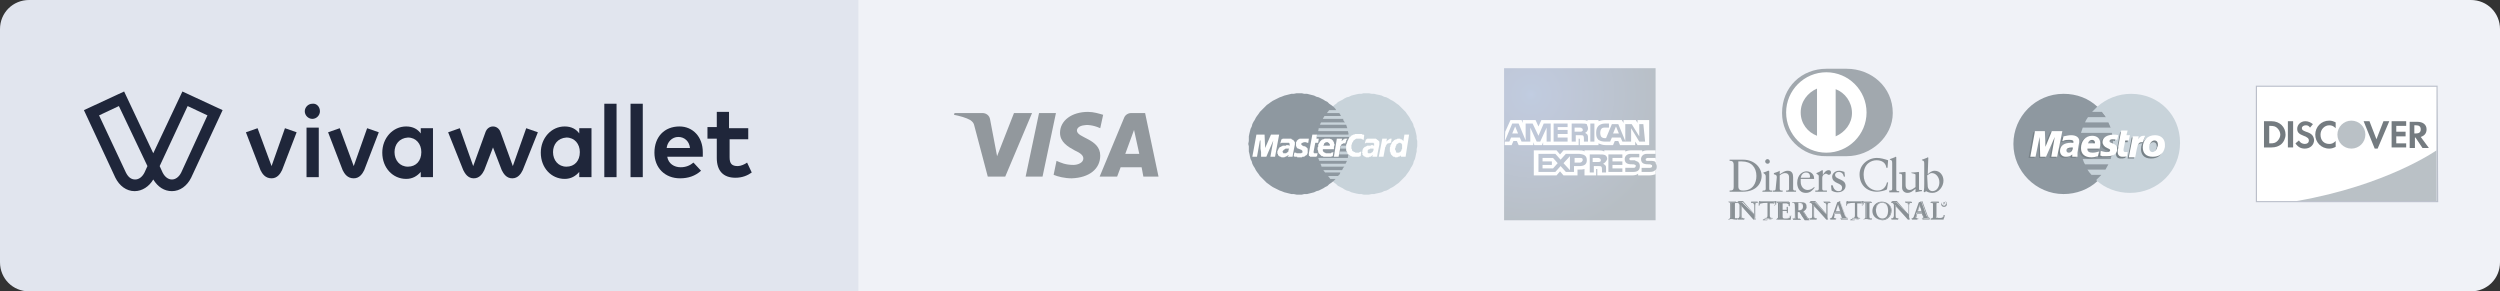 <svg xmlns="http://www.w3.org/2000/svg" xmlns:xlink="http://www.w3.org/1999/xlink" id="Layer_1" x="0px" y="0px" viewBox="0 0 429 50" style="enable-background:new 0 0 429 50;" xml:space="preserve">
<rect x="0" y="0" width="429" height="50" fill="#333333" stroke="none"/>
<style type="text/css">
	.st0{fill:#E1E5EE;}
	.st1{fill:#F0F2F7;}
	.st2{fill:#FFFFFF;}
	.st3{fill:#BAC1C6;}
	.st4{fill:#BABFCA;}
	.st5{fill:#747B80;}
	.st6{fill:#A1A8AE;}
	.st7{fill:#899095;}
	.st8{fill:url(#SVGID_1_);}
	.st9{fill:#C8D3DA;}
	.st10{fill:#8E98A0;}
	.st11{fill:#788288;}
	.st12{fill:#92989D;}
	.st13{fill:#1F263A;}
</style>
<path class="st0" d="M172,45c0,2.8-2.2,5-5,5H5c-2.8,0-5-2.2-5-5V5c0-2.8,2.2-5,5-5h162c2.8,0,5,2.2,5,5V45z"></path>
<path class="st1" d="M429,45c0,2.8-2.2,5-5,5H147.3V0H424c2.8,0,5,2.2,5,5V45z"></path>
<g>
	<rect x="387.2" y="14.8" class="st2" width="31.1" height="19.8"></rect>
	<path class="st3" d="M418.1,25.8c0,0-8.5,6-24,8.7h24V25.8L418.1,25.8z"></path>
	<path class="st4" d="M418.3,14.7h-31.2v20h31.3L418.3,14.7C418.4,14.7,418.3,14.7,418.3,14.7z M418.1,14.9c0,0.2,0,19.3,0,19.6   c-0.2,0-30.6,0-30.8,0c0-0.2,0-19.3,0-19.6C387.5,14.9,417.9,14.9,418.1,14.9z"></path>
	<path class="st5" d="M389.8,20.8h-1.3v4.5h1.3c0.7,0,1.2-0.2,1.6-0.5c0.5-0.4,0.8-1.1,0.8-1.7C392.2,21.8,391.2,20.8,389.8,20.8z    M390.8,24.2c-0.3,0.3-0.6,0.4-1.2,0.4h-0.2v-3h0.2c0.6,0,0.9,0.1,1.2,0.4c0.3,0.3,0.5,0.7,0.5,1.1S391.1,23.9,390.8,24.2z"></path>
	<rect x="392.6" y="20.8" class="st5" width="0.9" height="4.5"></rect>
	<path class="st5" d="M395.7,22.6c-0.5-0.2-0.7-0.3-0.7-0.6c0-0.3,0.3-0.5,0.7-0.5c0.3,0,0.5,0.1,0.7,0.4l0.5-0.6   c-0.4-0.3-0.8-0.5-1.3-0.5c-0.8,0-1.4,0.6-1.4,1.3c0,0.6,0.3,0.9,1.1,1.2c0.3,0.1,0.5,0.2,0.6,0.3c0.2,0.1,0.3,0.3,0.3,0.5   c0,0.4-0.3,0.6-0.7,0.6c-0.4,0-0.8-0.2-1-0.6l-0.6,0.5c0.4,0.6,0.9,0.9,1.6,0.9c0.9,0,1.6-0.6,1.6-1.5   C397,23.3,396.7,22.9,395.7,22.6z"></path>
	<path class="st5" d="M397.3,23.1c0,1.3,1,2.4,2.4,2.4c0.4,0,0.7-0.1,1.1-0.3v-1c-0.4,0.4-0.7,0.5-1.1,0.5c-0.9,0-1.5-0.6-1.5-1.6   c0-0.9,0.7-1.6,1.5-1.6c0.4,0,0.7,0.1,1.1,0.5v-1c-0.4-0.2-0.7-0.3-1.1-0.3C398.3,20.7,397.3,21.8,397.3,23.1z"></path>
	<polygon class="st5" points="407.8,23.9 406.6,20.8 405.6,20.8 407.5,25.5 408,25.5 410,20.8 409,20.8  "></polygon>
	<polygon class="st5" points="410.4,25.3 412.9,25.3 412.9,24.6 411.2,24.6 411.2,23.4 412.8,23.4 412.8,22.6 411.2,22.6    411.2,21.6 412.9,21.6 412.9,20.8 410.4,20.8  "></polygon>
	<path class="st5" d="M416.4,22.2c0-0.8-0.6-1.3-1.6-1.3h-1.3v4.5h0.9v-1.8h0.1l1.2,1.8h1.1l-1.4-1.9   C416,23.3,416.4,22.9,416.4,22.2z M414.6,22.9h-0.3v-1.4h0.3c0.5,0,0.8,0.2,0.8,0.7S415.1,22.9,414.6,22.9z"></path>
	<g>
		<circle class="st3" cx="403.5" cy="23.1" r="2.4"></circle>
	</g>
</g>
<g>
	<path class="st6" d="M316.9,26.8c4.1,0,7.9-3.3,7.9-7.4c0-4.5-3.7-7.6-7.9-7.6h-3.5c-4.2,0-7.6,3.1-7.6,7.6c0,4.1,3.4,7.5,7.6,7.4   H316.9z"></path>
	<path class="st2" d="M315,23.4v-8.1c1.6,0.6,2.8,2.2,2.8,4.1C317.8,21.2,316.6,22.7,315,23.4 M309,19.3c0-1.9,1.2-3.4,2.8-4.1v8.1   C310.2,22.7,309,21.2,309,19.3 M313.4,12.4c-3.8,0-6.9,3.1-6.9,6.9s3.1,6.9,6.9,6.9s6.9-3.1,6.9-6.9S317.2,12.4,313.4,12.4"></path>
	<path class="st7" d="M298.3,32c0,0.6,0.4,0.7,0.8,0.7c1.7,0,2.3-1.3,2.3-2.5c0-1.5-0.9-2.5-2.5-2.5c-0.3,0-0.5,0-0.6,0L298.3,32   L298.3,32z M297.5,28.3c0-0.7-0.4-0.7-0.7-0.7v-0.2c0.3,0,0.6,0,0.9,0s0.8,0,1.4,0c2,0,3.2,1.4,3.2,2.8c0,0.8-0.5,2.7-3.3,2.7   c-0.4,0-0.8,0-1.1,0c-0.4,0-0.7,0-1.1,0v-0.2c0.5,0,0.7-0.1,0.7-0.6V28.3L297.5,28.3z"></path>
	<path class="st7" d="M303.3,28.1c-0.2,0-0.4-0.2-0.4-0.4c0-0.2,0.2-0.4,0.4-0.4c0.2,0,0.4,0.2,0.4,0.4   C303.7,27.9,303.6,28.1,303.3,28.1 M302.5,32.7h0.1c0.2,0,0.4,0,0.4-0.3v-2.1c0-0.3-0.1-0.4-0.4-0.6v-0.1c0.4-0.1,0.8-0.3,0.8-0.3   c0.1,0,0.1,0,0.1,0s0.1,0,0.1,0.1v3c0,0.3,0.2,0.3,0.4,0.3h0.1v0.2c-0.3,0-0.5,0-0.8,0s-0.6,0-0.9,0L302.5,32.7L302.5,32.7z"></path>
	<path class="st7" d="M304.9,30.4c0-0.3-0.1-0.4-0.5-0.5v-0.2c0.3-0.1,0.7-0.2,1-0.4c0,0,0,0,0,0.1v0.5c0.5-0.3,0.8-0.6,1.4-0.6   c0.7,0,0.9,0.5,0.9,1.1v2c0,0.3,0.2,0.3,0.4,0.3h0.1v0.2c-0.3,0-0.6,0-0.8,0c-0.3,0-0.6,0-0.9,0v-0.2h0.1c0.2,0,0.4,0,0.4-0.3v-2   c0-0.5-0.3-0.7-0.7-0.7c-0.3,0-0.7,0.2-0.9,0.4v2.3c0,0.3,0.2,0.3,0.4,0.3h0.1v0.2c-0.3,0-0.6,0-0.8,0c-0.3,0-0.6,0-0.9,0v-0.2h0.1   c0.2,0,0.4,0,0.4-0.3L304.9,30.4L304.9,30.4z"></path>
	<path class="st7" d="M310.4,30.5c0.2,0,0.2-0.1,0.2-0.2c0-0.4-0.2-0.7-0.7-0.7s-0.8,0.4-0.9,0.9C309,30.5,310.4,30.5,310.4,30.5z    M309,30.7c0,0.1,0,0.2,0,0.5c0,0.8,0.5,1.4,1.2,1.4c0.4,0,0.8-0.2,1.1-0.5l0.1,0.1c-0.4,0.5-0.8,0.9-1.5,0.9   c-1.3,0-1.5-1.2-1.5-1.7c0-1.5,1-2,1.6-2s1.3,0.4,1.3,1.2v0.1h-0.1C311.2,30.7,309,30.7,309,30.7z"></path>
	<path class="st7" d="M311.5,32.7h0.2c0.2,0,0.4,0,0.4-0.3v-2.2c0-0.2-0.3-0.3-0.4-0.4v-0.1c0.6-0.2,0.9-0.5,1-0.5   c0,0,0.1,0,0.1,0.1V30l0,0c0.2-0.3,0.5-0.8,1-0.8c0.2,0,0.4,0.1,0.4,0.4c0,0.2-0.1,0.4-0.4,0.4c-0.2,0-0.2-0.2-0.5-0.2   c-0.1,0-0.6,0.2-0.6,0.7v1.9c0,0.3,0.2,0.3,0.4,0.3h0.4v0.2c-0.4,0-0.8,0-1.1,0c-0.3,0-0.7,0-0.9,0V32.7L311.5,32.7z"></path>
	<path class="st7" d="M314.5,31.8c0.1,0.5,0.4,1,1,1c0.5,0,0.6-0.3,0.6-0.6c0-0.9-1.7-0.6-1.7-1.9c0-0.4,0.4-1,1.2-1   c0.3,0,0.6,0.1,0.9,0.2l0.1,0.8h-0.2c-0.1-0.5-0.4-0.8-0.9-0.8c-0.3,0-0.6,0.2-0.6,0.5c0,0.9,1.8,0.6,1.8,1.9   c0,0.5-0.4,1.1-1.4,1.1c-0.3,0-0.7-0.1-1-0.3l-0.1-0.9L314.5,31.8z"></path>
	<path class="st7" d="M323.9,28.8h-0.2c-0.1-0.9-0.8-1.3-1.7-1.3c-0.9,0-2.2,0.6-2.2,2.5c0,1.6,1.1,2.7,2.4,2.7   c0.8,0,1.4-0.5,1.6-1.4h0.2l-0.2,1.2c-0.3,0.2-1.2,0.4-1.7,0.4c-1.8,0-3-1.2-3-3c0-1.6,1.4-2.8,3-2.8c0.6,0,1.3,0.2,1.9,0.4   L323.9,28.8z"></path>
	<path class="st7" d="M324.2,32.7h0.1c0.2,0,0.4,0,0.4-0.3V28c0-0.5-0.1-0.5-0.4-0.6v-0.1c0.3-0.1,0.6-0.2,0.8-0.3   c0.1,0,0.1-0.1,0.2-0.1c0,0,0.1,0,0.1,0.1v5.5c0,0.3,0.2,0.3,0.4,0.3h0.1V33c-0.3,0-0.5,0-0.8,0s-0.6,0-0.9,0L324.2,32.7   L324.2,32.7z"></path>
	<path class="st7" d="M329.3,32.5c0,0.1,0.1,0.1,0.2,0.1s0.2,0,0.3,0v0.2c-0.3,0-1,0.2-1.1,0.2l0,0v-0.6c-0.5,0.4-0.8,0.7-1.4,0.7   c-0.4,0-0.9-0.3-0.9-0.9v-2c0-0.2,0-0.4-0.5-0.4v-0.2c0.3,0,0.9-0.1,1-0.1s0.1,0.1,0.1,0.2v2c0,0.2,0,0.9,0.7,0.9   c0.3,0,0.6-0.2,1-0.5V30c0-0.2-0.4-0.2-0.7-0.3v-0.1c0.7,0,1.2-0.1,1.2-0.1c0.1,0,0.1,0.1,0.1,0.1L329.3,32.5L329.3,32.5z"></path>
	<path class="st7" d="M330.8,32c0,0.3,0.3,0.8,0.8,0.8c0.8,0,1.2-0.8,1.2-1.5c0-0.9-0.6-1.6-1.3-1.6c-0.3,0-0.5,0.2-0.8,0.4   L330.8,32L330.8,32z M330.8,29.9c0.3-0.3,0.7-0.6,1.2-0.6c0.9,0,1.5,0.8,1.5,1.7c0,1-0.8,2.1-1.9,2.1c-0.6,0-0.9-0.2-1.1-0.3   l-0.2,0.2l-0.2-0.1c0.1-0.5,0.1-0.9,0.1-1.4v-3.4c0-0.5-0.1-0.5-0.4-0.6v-0.1c0.3-0.1,0.6-0.2,0.8-0.3c0.1,0,0.1-0.1,0.2-0.1   c0,0,0.1,0,0.1,0.1L330.8,29.9L330.8,29.9z"></path>
	<path class="st7" d="M296.8,37.5L296.8,37.5c0.2,0,0.4,0,0.4-0.2V35c0-0.2-0.2-0.2-0.3-0.2h-0.1v-0.1c0.2,0,0.4,0,0.6,0   s0.5,0,0.7,0v0.1H298c-0.2,0-0.3,0-0.3,0.2v2.3c0,0.2,0.2,0.2,0.3,0.2h0.1v0.1c-0.2,0-0.5,0-0.7,0S296.9,37.6,296.8,37.5   L296.8,37.5z"></path>
	<path class="st7" d="M298,37.6L298,37.6L298,37.6c-0.2-0.1-0.4-0.1-0.4-0.4V35c0-0.2,0.2-0.3,0.3-0.3l0,0v-0.1c-0.2,0-0.4,0-0.7,0   c-0.2,0-0.5,0-0.6,0v0.1l0,0c0.2,0,0.3,0,0.3,0.3v2.3c0,0.2-0.2,0.3-0.3,0.3l0,0v0.1c0.2,0,0.4,0,0.6,0   C297.6,37.6,297.8,37.6,298,37.6 M298.1,37.7c-0.2,0-0.5,0-0.7,0s-0.5,0-0.6,0l0,0l0,0v-0.1l0,0l0,0h0.1c0.2,0,0.3,0,0.3-0.2V35   c0-0.2-0.1-0.2-0.3-0.2h-0.1l0,0v-0.1l0,0c0.2,0,0.4,0,0.6,0s0.5,0,0.7,0l0,0l0,0v0.1l0,0H298c-0.2,0-0.3,0-0.3,0.2v2.3   c0,0.2,0.1,0.2,0.3,0.2h0.1l0,0V37.7L298.1,37.7L298.1,37.7z"></path>
	<path class="st7" d="M301,36.8L301,36.8v-1.6c0-0.4-0.2-0.4-0.4-0.4h-0.1v-0.1c0.2,0,0.4,0,0.6,0s0.4,0,0.5,0v0.1h-0.1   c-0.2,0-0.4,0-0.4,0.5v2c0,0.2,0,0.3,0,0.4h-0.2l-2.2-2.5V37c0,0.4,0.1,0.5,0.4,0.5h0.1v0.1c-0.2,0-0.4,0-0.6,0s-0.4,0-0.6,0v-0.1   h0.1c0.3,0,0.4-0.2,0.4-0.5v-1.8c0-0.2-0.2-0.4-0.4-0.4H298v-0.1c0.2,0,0.3,0,0.5,0c0.1,0,0.3,0,0.4,0L301,36.8z"></path>
	<path class="st7" d="M301,36.8L301,36.8L301,36.8L301,36.8z M301,36.8L301,36.8L301,36.8z M301.1,37.7h0.1c0-0.1,0-0.3,0-0.4v-2   c0-0.5,0.2-0.6,0.4-0.6l0,0v-0.1c-0.2,0-0.3,0-0.5,0s-0.4,0-0.6,0v0.1h0.1c0.1,0,0.4,0.1,0.4,0.4v1.6l0,0l0,0l-1.9-2.2   c-0.1,0-0.3,0-0.4,0c-0.2,0-0.3,0-0.5,0v0.1l0,0c0.2,0,0.4,0.2,0.4,0.4v2c0,0.3-0.1,0.6-0.4,0.6l0,0v0.1c0.2,0,0.4,0,0.6,0   s0.4,0,0.5,0v-0.1h-0.1c-0.3,0-0.4-0.1-0.4-0.5v-1.8L301.1,37.7z M301.3,37.7h-0.2l-2.2-2.4V37c0,0.4,0.1,0.5,0.4,0.5h0.1l0,0v0.1   l0,0c-0.2,0-0.4,0-0.6,0s-0.4,0-0.6,0l0,0l0,0v-0.1l0,0h0.1c0.3,0,0.4-0.2,0.4-0.5v-1.8c0-0.2-0.2-0.4-0.4-0.4h-0.1l0,0v-0.1l0,0   c0.2,0,0.3,0,0.5,0c0.1,0,0.3,0,0.4,0l1.9,2.1v-1.6c0-0.3-0.2-0.4-0.4-0.4h-0.1l0,0v-0.1l0,0c0.2,0,0.4,0,0.6,0s0.4,0,0.5,0l0,0   l0,0v0.1l0,0h-0.1c-0.2,0-0.4,0-0.4,0.5v2C301.3,37.4,301.3,37.6,301.3,37.7L301.3,37.7L301.3,37.7z"></path>
	<path class="st7" d="M302.3,34.9c-0.3,0-0.3,0.1-0.4,0.4h-0.1c0-0.1,0-0.2,0.1-0.4c0-0.1,0-0.2,0-0.4h0.1c0,0.1,0.1,0.1,0.3,0.1   h2.2c0.1,0,0.2,0,0.2-0.1h0.1c0,0.1,0,0.2,0,0.3s0,0.2,0,0.3h-0.1c0-0.2,0-0.4-0.3-0.4h-0.7V37c0,0.3,0.1,0.4,0.4,0.4h0.1v0.1   c-0.2,0-0.5,0-0.7,0c-0.3,0-0.6,0-0.7,0v-0.1h0.1c0.2,0,0.4,0,0.4-0.4v-2.3L302.3,34.9L302.3,34.9z"></path>
	<path class="st7" d="M304,37.7c-0.2,0-0.5,0-0.7,0c-0.3,0-0.6,0-0.7,0l0,0l0,0v-0.1l0,0h0.1c0.2,0,0.3,0,0.3-0.3V35h-0.7l0,0l0,0   h0.7v2.3c0,0.3-0.1,0.4-0.4,0.4h-0.1v0.1c0.2,0,0.5,0,0.7,0C303.6,37.6,303.8,37.6,304,37.7L304,37.7l-0.1-0.1   c-0.2,0-0.4-0.1-0.4-0.4v-2.3h0.7c0.3,0,0.3,0.2,0.3,0.4h0.1c0-0.1,0-0.2,0-0.3s0-0.2,0-0.3h-0.1c0,0.1-0.1,0.1-0.2,0.1h-2.2l0,0   c-0.1,0-0.2,0-0.2-0.1h-0.1c0,0.1,0,0.2,0,0.3s0,0.2,0,0.3h0.1c0.1-0.3,0.1-0.4,0.4-0.4l0,0l0,0c-0.3,0-0.3,0.1-0.4,0.4l0,0l0,0   h-0.1l0,0c0-0.1,0-0.2,0.1-0.4c0-0.1,0-0.2,0-0.4l0,0l0,0h0.1l0,0c0,0.1,0.1,0.1,0.2,0.1l0,0h2.2c0.1,0,0.2,0,0.2-0.1l0,0l0,0h0.1   l0,0c0,0.1,0,0.2,0,0.3s0,0.2,0,0.3l0,0l0,0l-0.2,0.1l0,0c0-0.2,0-0.4-0.3-0.4h-0.7v2.3c0,0.3,0.1,0.3,0.3,0.4h0.1l0,0L304,37.7   L304,37.7L304,37.7z"></path>
	<path class="st7" d="M304.9,37.5L304.9,37.5c0.2,0,0.4,0,0.4-0.2V35c0-0.2-0.2-0.2-0.3-0.2h-0.1v-0.1c0.3,0,0.7,0,1.1,0   s0.8,0,1.1,0c0,0.2,0,0.5,0,0.7H307c0-0.3-0.1-0.5-0.5-0.5h-0.6V36h0.5c0.3,0,0.3-0.1,0.3-0.4h0.1c0,0.2,0,0.3,0,0.5s0,0.3,0,0.5   h-0.1c0-0.3,0-0.4-0.3-0.4h-0.5v1c0,0.3,0.2,0.3,0.5,0.3c0.5,0,0.7,0,0.9-0.5h0.1c-0.1,0.2-0.1,0.5-0.1,0.7c-0.3,0-0.8,0-1.2,0   c-0.4,0-0.9,0-1.1,0L304.9,37.5L304.9,37.5z"></path>
	<path class="st7" d="M307.2,37.6c0-0.2,0.1-0.4,0.1-0.7h-0.1c-0.1,0.5-0.4,0.5-0.9,0.5c-0.3,0-0.5,0-0.5-0.3v-1h0.5   c0.3,0,0.3,0.2,0.4,0.4h0.1c0-0.2,0-0.3,0-0.5s0-0.3,0-0.5h-0.1c0,0.2-0.1,0.4-0.4,0.4h-0.5v-1.2h0.6c0.4,0,0.5,0.2,0.5,0.5h0.1   c0-0.1,0-0.3,0-0.4c0-0.1,0-0.1,0-0.2c-0.3,0-0.7,0-1.1,0s-0.8,0-1.1,0v0.1l0,0c0.2,0,0.3,0,0.3,0.3v2.3c0,0.2-0.2,0.3-0.3,0.3l0,0   v0.1c0.2,0,0.7,0,1.1,0C306.5,37.6,306.9,37.6,307.2,37.6 M307.2,37.7c-0.3,0-0.8,0-1.2,0c-0.4,0-0.9,0-1.1,0l0,0l0,0v-0.1l0,0l0,0   h0.1c0.2,0,0.3,0,0.3-0.2V35c0-0.2-0.1-0.2-0.3-0.2h-0.1l0,0v-0.1l0,0c0.3,0,0.7,0,1.1,0s0.8,0,1.1,0l0,0l0,0c0,0.1,0,0.1,0,0.2   c0,0.1,0,0.3,0,0.4l0,0l0,0h-0.2l0,0c0-0.3-0.1-0.5-0.5-0.5h-0.6v1.1h0.5c0.2,0,0.3-0.1,0.3-0.4l0,0l0,0h0.1l0,0c0,0.2,0,0.3,0,0.5   s0,0.3,0,0.5l0,0l0,0h-0.1l0,0c0-0.3,0-0.4-0.3-0.4h-0.5v1c0,0.3,0.2,0.3,0.5,0.3c0.5,0,0.7,0,0.9-0.5l0,0l0,0h0.1l0,0   C307.3,37.2,307.3,37.4,307.2,37.7L307.2,37.7L307.2,37.7L307.2,37.7z"></path>
	<path class="st7" d="M308.5,36.1h0.2c0.4,0,0.7-0.2,0.7-0.7c0-0.4-0.2-0.6-0.6-0.6c-0.1,0-0.2,0-0.2,0v1.3H308.5z M308,35.1   c0-0.3-0.2-0.3-0.3-0.3h-0.1v-0.1c0.1,0,0.4,0,0.7,0c0.3,0,0.5,0,0.7,0c0.5,0,1,0.1,1,0.8c0,0.4-0.3,0.6-0.6,0.8l0.7,1.1   c0.1,0.2,0.2,0.2,0.4,0.3v0.1c-0.1,0-0.3,0-0.4,0s-0.3,0-0.4,0c-0.3-0.4-0.6-0.9-0.9-1.4h-0.3v0.9c0,0.3,0.2,0.3,0.4,0.3h0.1v0.1   c-0.2,0-0.5,0-0.7,0s-0.4,0-0.6,0v-0.1h0.1c0.2,0,0.3-0.1,0.3-0.2L308,35.1L308,35.1z"></path>
	<path class="st7" d="M308.7,36.1c0.4,0,0.6-0.2,0.6-0.7c0-0.4-0.2-0.6-0.6-0.6c-0.1,0-0.2,0-0.2,0V36L308.7,36.1L308.7,36.1z    M308.5,36.1L308.5,36.1v-1.3l0,0c0.1,0,0.1,0,0.2,0c0.4,0,0.6,0.3,0.6,0.6c0,0.5-0.2,0.7-0.7,0.7H308.5L308.5,36.1z M308.5,36.2   h0.3l0,0c0.3,0.5,0.6,1,0.9,1.4c0.1,0,0.3,0,0.4,0s0.3,0,0.4,0v-0.1c-0.2,0-0.3-0.1-0.4-0.3l-0.7-1.1l0,0c0.3-0.1,0.6-0.4,0.6-0.7   c0-0.6-0.5-0.7-1-0.7c-0.2,0-0.4,0-0.7,0c-0.3,0-0.5,0-0.6,0v0.1h0.1c0.1,0,0.3,0,0.3,0.3v2.2c0,0.2-0.2,0.3-0.3,0.3h-0.1v0.1   c0.2,0,0.4,0,0.6,0s0.5,0,0.7,0v-0.1h-0.1c-0.2,0-0.4,0-0.4-0.4L308.5,36.2L308.5,36.2z M310.5,37.7c-0.1,0-0.3,0-0.4,0   s-0.3,0-0.4,0c-0.3-0.4-0.6-0.9-0.9-1.4h-0.3v0.9c0,0.3,0.1,0.3,0.3,0.3h0.1l0,0v0.1l0,0c-0.2,0-0.5,0-0.7,0s-0.4,0-0.6,0l0,0l0,0   v-0.1l0,0h0.1c0.2,0,0.3-0.1,0.3-0.2v-2.2c0-0.3-0.2-0.3-0.3-0.3h-0.1l0,0v-0.1l0,0c0.1,0,0.4,0,0.7,0c0.3,0,0.5,0,0.7,0   c0.5,0,1,0.2,1,0.8c0,0.4-0.3,0.6-0.6,0.8l0.7,1.1C310.2,37.6,310.3,37.6,310.5,37.7L310.5,37.7L310.5,37.7L310.5,37.7L310.5,37.7   L310.5,37.7z"></path>
	<path class="st7" d="M313.4,36.8L313.4,36.8v-1.6c0-0.4-0.2-0.4-0.4-0.4l0,0v-0.1c0.2,0,0.4,0,0.6,0s0.4,0,0.5,0v0.1H314   c-0.2,0-0.4,0-0.4,0.5v2c0,0.2,0,0.3,0,0.4h-0.2l-2.2-2.5V37c0,0.4,0.1,0.5,0.4,0.5h0.1v0.1c-0.2,0-0.4,0-0.6,0s-0.4,0-0.6,0v-0.1   h0.1c0.3,0,0.4-0.2,0.4-0.5v-1.8c0-0.2-0.2-0.4-0.4-0.4h-0.1v-0.1c0.2,0,0.3,0,0.5,0c0.1,0,0.3,0,0.4,0L313.4,36.8z"></path>
	<path class="st7" d="M313.4,36.8L313.4,36.8L313.4,36.8L313.4,36.8z M313.4,36.8L313.4,36.8L313.4,36.8z M313.5,37.7h0.1   c0-0.1,0-0.3,0-0.4v-2c0-0.5,0.2-0.6,0.4-0.6l0,0v-0.1c-0.2,0-0.3,0-0.5,0s-0.4,0-0.6,0v0.1h0.1c0.1,0,0.4,0.1,0.4,0.4v1.6l0,0l0,0   l-1.9-2.2c-0.1,0-0.3,0-0.4,0c-0.2,0-0.3,0-0.5,0v0.1l0,0c0.2,0,0.4,0.2,0.4,0.4v2c0,0.3-0.1,0.6-0.4,0.6l0,0v0.1   c0.2,0,0.4,0,0.6,0s0.4,0,0.5,0v-0.1h-0.1c-0.3,0-0.4-0.1-0.4-0.5v-1.8L313.5,37.7z M313.7,37.7h-0.2l-2.2-2.4V37   c0,0.4,0.1,0.5,0.4,0.5h0.1l0,0v0.1l0,0c-0.2,0-0.4,0-0.6,0s-0.4,0-0.6,0l0,0l0,0v-0.1l0,0h0.1c0.3,0,0.4-0.2,0.4-0.5v-1.8   c0-0.2-0.2-0.4-0.4-0.4h-0.1l0,0v-0.1l0,0c0.2,0,0.3,0,0.5,0c0.1,0,0.2,0,0.4,0l1.9,2.1v-1.6c0-0.3-0.2-0.4-0.4-0.4l0,0l0,0v-0.1   l0,0c0.2,0,0.4,0,0.6,0s0.4,0,0.5,0l0,0l0,0v0.1l0,0H314c-0.2,0-0.4,0-0.4,0.5v2C313.7,37.4,313.7,37.6,313.7,37.7L313.7,37.7   L313.7,37.7z"></path>
	<path class="st7" d="M315.4,35.1L315.4,35.1l-0.4,1.2h0.8L315.4,35.1z M314.8,37c0,0.1-0.1,0.3-0.1,0.3c0,0.1,0.2,0.2,0.3,0.2l0,0   v0.1c-0.2,0-0.3,0-0.5,0s-0.3,0-0.5,0v-0.1l0,0c0.2,0,0.3-0.1,0.4-0.3l0.7-2c0.1-0.2,0.1-0.4,0.2-0.5c0.1,0,0.3-0.1,0.4-0.2l0,0   l0,0v0.1l0.8,2.2c0.1,0.2,0.1,0.3,0.2,0.4c0.1,0.1,0.1,0.2,0.3,0.2l0,0v0.1c-0.2,0-0.4,0-0.6,0s-0.4,0-0.6,0v-0.1l0,0   c0.1,0,0.3,0,0.3-0.1s0-0.2-0.1-0.3l-0.2-0.5h-1L314.8,37z"></path>
	<path class="st7" d="M315.4,35.1L315.4,35.1L315.4,35.1z M315,36.3h0.8l-0.4-1.2L315,36.3z M315,36.4l0.4-1.3l0,0l0,0l0,0l0,0l0,0   l0,0l0,0l0.4,1.3H315z M315.9,37.6c0.2,0,0.4,0,0.6,0s0.4,0,0.6,0v-0.1l0,0c-0.1,0-0.2-0.1-0.3-0.2c-0.1-0.1-0.1-0.3-0.2-0.4   l-0.8-2.2v-0.1l0,0l0,0l0,0c-0.1,0.1-0.3,0.1-0.4,0.2c0,0.2-0.1,0.4-0.2,0.5l-0.7,2c-0.1,0.2-0.2,0.3-0.4,0.3l0,0v0.1   c0.1,0,0.3,0,0.4,0c0.2,0,0.3,0,0.5,0v-0.1l0,0c-0.1,0-0.3,0-0.3-0.2c0-0.1,0.1-0.2,0.1-0.3l0,0l0,0l0.1-0.5h1l0.2,0.5   c0,0.1,0.1,0.3,0.1,0.3C316.2,37.5,316,37.5,315.9,37.6L315.9,37.6L315.9,37.6L315.9,37.6z M317.1,37.7c-0.2,0-0.4,0-0.6,0   s-0.4,0-0.6,0l0,0l0,0v-0.1l0,0l0,0c0.1,0,0.2,0,0.2-0.1c0,0,0-0.2-0.1-0.3l-0.2-0.5h-0.9l-0.1,0.4c0,0.1-0.1,0.3-0.1,0.3   c0,0.1,0.2,0.1,0.3,0.1h0.1l0,0v0.1l0,0c-0.2,0-0.3,0-0.5,0s-0.3,0-0.5,0l0,0l0,0v-0.1l0,0l0,0c0.2,0,0.3-0.1,0.4-0.3l0.7-2   c0.1-0.2,0.1-0.4,0.2-0.5c0.1,0,0.3-0.1,0.4-0.2l0,0l0,0v0.1l0.8,2.2c0.1,0.2,0.1,0.3,0.2,0.4c0,0.1,0.1,0.2,0.3,0.2l0,0l0,0   L317.1,37.7L317.1,37.7z"></path>
	<path class="st7" d="M317.3,34.9c-0.3,0-0.3,0.1-0.4,0.4h-0.1c0-0.1,0-0.2,0.1-0.4c0-0.1,0-0.2,0-0.4h0.1c0,0.1,0.1,0.1,0.3,0.1   h2.2c0.1,0,0.2,0,0.2-0.1h0.1c0,0.1,0,0.2,0,0.3s0,0.2,0,0.3h-0.1c0-0.2,0-0.4-0.3-0.4h-0.7V37c0,0.3,0.2,0.4,0.4,0.4h0.1v0.1   c-0.2,0-0.5,0-0.7,0c-0.3,0-0.6,0-0.7,0v-0.1h0.1c0.2,0,0.4,0,0.4-0.4v-2.3L317.3,34.9L317.3,34.9z"></path>
	<path class="st7" d="M319,37.7c-0.2,0-0.5,0-0.7,0c-0.3,0-0.6,0-0.7,0l0,0l0,0v-0.1l0,0h0.1c0.2,0,0.3,0,0.3-0.3V35h-0.7l0,0l0,0   h0.7v2.3c0,0.3-0.1,0.4-0.4,0.4h-0.1v0.1c0.2,0,0.5,0,0.7,0C318.5,37.6,318.8,37.6,319,37.7L319,37.7l-0.1-0.1   c-0.2,0-0.4-0.1-0.4-0.4v-2.3h0.7c0.3,0,0.3,0.2,0.3,0.4h0.1c0-0.1,0-0.2,0-0.3s0-0.2,0-0.3h-0.1c0,0.1-0.1,0.1-0.2,0.1h-2.2l0,0   c-0.1,0-0.2,0-0.2-0.1h-0.1c0,0.1,0,0.2,0,0.3s0,0.2,0,0.3h0.1c0.1-0.3,0.1-0.4,0.4-0.4l0,0l0,0c-0.3,0-0.3,0.1-0.4,0.4l0,0l0,0   h-0.1l0,0c0-0.1,0-0.2,0.1-0.4c0-0.1,0-0.2,0-0.4l0,0l0,0h0.1l0,0c0,0.1,0.1,0.1,0.2,0.1l0,0h2.2c0.1,0,0.2,0,0.2-0.1l0,0l0,0h0.1   l0,0c0,0.1,0,0.2,0,0.3s0,0.2,0,0.3l0,0l0,0l-0.2,0.1l0,0c0-0.2,0-0.4-0.3-0.4h-0.7v2.3c0,0.3,0.1,0.3,0.3,0.4h0.1l0,0L319,37.7   L319,37.7L319,37.7z"></path>
	<path class="st7" d="M319.9,37.5L319.9,37.5c0.2,0,0.4,0,0.4-0.2V35c0-0.2-0.2-0.2-0.3-0.2h-0.1v-0.1c0.2,0,0.4,0,0.6,0   s0.5,0,0.7,0v0.1h-0.1c-0.2,0-0.3,0-0.3,0.2v2.3c0,0.2,0.2,0.2,0.3,0.2h0.1v0.1c-0.2,0-0.5,0-0.7,0S320,37.6,319.9,37.5L319.9,37.5   z"></path>
	<path class="st7" d="M321.2,37.6L321.2,37.6L321.2,37.6c-0.2-0.1-0.4-0.1-0.4-0.4V35c0-0.2,0.2-0.3,0.3-0.3l0,0v-0.1   c-0.2,0-0.4,0-0.7,0c-0.2,0-0.5,0-0.6,0v0.1l0,0c0.2,0,0.3,0,0.3,0.3v2.3c0,0.2-0.2,0.3-0.3,0.3l0,0v0.1c0.2,0,0.4,0,0.6,0   C320.7,37.6,321,37.6,321.2,37.6 M321.2,37.7c-0.2,0-0.5,0-0.7,0s-0.5,0-0.6,0l0,0l0,0v-0.1l0,0l0,0h0.1c0.2,0,0.3,0,0.3-0.2V35   c0-0.2-0.1-0.2-0.3-0.2h-0.1l0,0v-0.1l0,0c0.2,0,0.4,0,0.6,0s0.5,0,0.7,0l0,0l0,0v0.1l0,0h-0.1c-0.2,0-0.3,0-0.3,0.2v2.3   c0,0.2,0.1,0.2,0.3,0.2h0.1l0,0V37.7L321.2,37.7L321.2,37.7z"></path>
	<path class="st7" d="M323,37.5c0.8,0,1-0.7,1-1.4s-0.3-1.4-1.1-1.4c-0.8,0-1,0.7-1,1.2C321.9,36.8,322.3,37.5,323,37.5 M322.9,34.6   c0.9,0,1.6,0.6,1.6,1.5c0,1-0.7,1.6-1.6,1.6s-1.6-0.6-1.6-1.5C321.3,35.3,322,34.6,322.9,34.6"></path>
	<path class="st7" d="M321.9,36c0-0.6,0.2-1.3,1-1.3c0.7,0,1.1,0.8,1.1,1.4c0,0.6-0.1,1.4-1,1.4l0,0l0,0c0.8,0,1-0.7,1-1.3   s-0.3-1.4-1-1.4C322.2,34.8,322,35.4,321.9,36c0,0.8,0.4,1.5,1.1,1.5l0,0l0,0C322.3,37.5,321.9,36.8,321.9,36 M321.3,36.2   c0-0.9,0.7-1.6,1.6-1.6l0,0l0,0C322,34.6,321.3,35.3,321.3,36.2s0.7,1.5,1.6,1.5s1.6-0.6,1.6-1.6c0-0.9-0.7-1.5-1.6-1.5l0,0l0,0   c0.9,0,1.7,0.6,1.7,1.5c0,1-0.7,1.7-1.6,1.7C322,37.7,321.3,37.1,321.3,36.2"></path>
	<path class="st7" d="M327.5,36.8L327.5,36.8v-1.6c0-0.4-0.2-0.4-0.4-0.4H327v-0.1c0.2,0,0.4,0,0.6,0s0.4,0,0.5,0v0.1H328   c-0.2,0-0.4,0-0.4,0.5v2c0,0.2,0,0.3,0,0.4h-0.2l-2.2-2.5V37c0,0.4,0.1,0.5,0.4,0.5h0.1v0.1c-0.2,0-0.4,0-0.6,0s-0.4,0-0.6,0v-0.1   h0.1c0.3,0,0.4-0.2,0.4-0.5v-1.8c0-0.2-0.2-0.4-0.4-0.4h-0.1v-0.1c0.2,0,0.3,0,0.5,0c0.1,0,0.3,0,0.4,0L327.5,36.8z"></path>
	<path class="st7" d="M327.4,36.8L327.4,36.8L327.4,36.8L327.4,36.8z M327.5,36.8L327.5,36.8L327.5,36.8z M327.5,37.7h0.1   c0-0.1,0-0.3,0-0.4v-2c0-0.5,0.2-0.6,0.4-0.6l0,0v-0.1c-0.2,0-0.3,0-0.5,0s-0.4,0-0.6,0v0.1h0.1c0.1,0,0.4,0.1,0.4,0.4v1.6l0,0l0,0   l-1.9-2.2c-0.1,0-0.3,0-0.4,0c-0.2,0-0.3,0-0.5,0v0.1l0,0c0.2,0,0.4,0.2,0.4,0.4v2c0,0.3-0.1,0.6-0.4,0.6l0,0v0.1   c0.2,0,0.4,0,0.6,0s0.4,0,0.5,0v-0.1h-0.1c-0.3,0-0.4-0.1-0.4-0.5v-1.8L327.5,37.7z M327.7,37.7h-0.2l-2.2-2.4V37   c0,0.4,0.1,0.5,0.4,0.5h0.1l0,0v0.1l0,0c-0.2,0-0.4,0-0.6,0s-0.4,0-0.6,0l0,0l0,0v-0.1l0,0h0.1c0.3,0,0.4-0.2,0.4-0.5v-1.8   c0-0.2-0.2-0.4-0.4-0.4h-0.1l0,0v-0.1l0,0c0.2,0,0.3,0,0.5,0c0.1,0,0.2,0,0.4,0l1.9,2.1v-1.6c0-0.3-0.2-0.4-0.4-0.4l0,0l0,0v-0.1   l0,0c0.2,0,0.4,0,0.6,0s0.4,0,0.5,0l0,0l0,0v0.1l0,0H328c-0.2,0-0.4,0-0.4,0.5v2C327.7,37.4,327.7,37.6,327.7,37.7L327.7,37.7   L327.7,37.7z"></path>
	<path class="st7" d="M329.4,35.1L329.4,35.1l-0.4,1.2h0.8L329.4,35.1z M328.8,37c0,0.1-0.1,0.3-0.1,0.3c0,0.1,0.2,0.2,0.3,0.2l0,0   v0.1c-0.2,0-0.3,0-0.5,0s-0.3,0-0.5,0v-0.1l0,0c0.2,0,0.3-0.1,0.4-0.3l0.7-2c0.1-0.2,0.1-0.4,0.2-0.5c0.1,0,0.3-0.1,0.4-0.2l0,0   l0,0v0.1l0.8,2.2c0.1,0.2,0.1,0.3,0.2,0.4c0.1,0.1,0.1,0.2,0.3,0.2l0,0v0.1c-0.2,0-0.4,0-0.6,0s-0.4,0-0.6,0v-0.1l0,0   c0.1,0,0.3,0,0.3-0.1s0-0.2-0.1-0.3l-0.2-0.5h-1L328.8,37z"></path>
	<path class="st7" d="M329.4,35.1L329.4,35.1L329.4,35.1z M329.1,36.3h0.8l-0.4-1.2L329.1,36.3z M329,36.4l0.4-1.3l0,0l0,0l0,0l0,0   l0,0l0,0l0,0l0.4,1.3H329z M329.9,37.6c0.2,0,0.4,0,0.6,0s0.4,0,0.6,0v-0.1l0,0c-0.1,0-0.2-0.1-0.3-0.2c-0.1-0.1-0.1-0.3-0.2-0.4   l-0.8-2.2v-0.1l0,0l0,0l0,0c-0.1,0.1-0.3,0.1-0.4,0.2c0,0.2-0.1,0.4-0.2,0.5l-0.7,2c-0.1,0.2-0.2,0.3-0.4,0.3l0,0v0.1   c0.1,0,0.3,0,0.4,0c0.2,0,0.3,0,0.5,0v-0.1l0,0c-0.1,0-0.3,0-0.3-0.2c0-0.1,0.1-0.2,0.1-0.3l0,0l0,0l0.1-0.5h1l0.2,0.5   c0,0.1,0.1,0.3,0.1,0.3C330.2,37.5,330,37.5,329.9,37.6L329.9,37.6L329.9,37.6L329.9,37.6z M331.1,37.7c-0.2,0-0.4,0-0.6,0   s-0.4,0-0.6,0l0,0l0,0v-0.1l0,0l0,0c0.1,0,0.2,0,0.2-0.1c0,0,0-0.2-0.1-0.3l-0.2-0.5H329l-0.1,0.4c0,0.1-0.1,0.3-0.1,0.3   c0,0.1,0.2,0.1,0.3,0.1h0.1l0,0v0.1l0,0c-0.2,0-0.3,0-0.5,0s-0.3,0-0.5,0l0,0l0,0v-0.1l0,0l0,0c0.2,0,0.3-0.1,0.4-0.3l0.7-2   c0.1-0.2,0.1-0.4,0.2-0.5c0.1,0,0.3-0.1,0.4-0.2l0,0l0,0v0.1l0.8,2.2c0.1,0.2,0.1,0.3,0.2,0.4c0,0.1,0.1,0.2,0.3,0.2l0,0l0,0   L331.1,37.7L331.1,37.7z"></path>
	<path class="st7" d="M332.2,37.2c0,0.2,0.1,0.2,0.3,0.2c0.2,0,0.4,0,0.6,0s0.3-0.1,0.4-0.2c0.1-0.1,0.1-0.2,0.1-0.3h0.1   c0,0.2-0.1,0.5-0.2,0.7c-0.4,0-0.8,0-1.1,0s-0.8,0-1.1,0v-0.1h0.1c0.2,0,0.3,0,0.3-0.3V35c0-0.2-0.2-0.2-0.3-0.2h-0.1v-0.1   c0.2,0,0.5,0,0.7,0s0.4,0,0.7,0v0.1h-0.1c-0.2,0-0.3,0-0.3,0.2v2.2H332.2z"></path>
	<path class="st7" d="M333.5,37.6c0-0.2,0.1-0.5,0.2-0.7h-0.1c0,0.1-0.1,0.2-0.1,0.3c-0.1,0.1-0.2,0.2-0.4,0.2c-0.1,0-0.2,0-0.3,0   c-0.1,0-0.2,0-0.2,0c-0.1,0-0.3-0.1-0.3-0.3V35c0-0.2,0.2-0.3,0.3-0.3h0.1v-0.1c-0.2,0-0.4,0-0.6,0s-0.4,0-0.7,0v0.1l0,0   c0.2,0,0.3,0,0.3,0.3v2.2c0,0.3-0.2,0.3-0.3,0.3l0,0v0.1c0.4,0,0.7,0,1.1,0C332.8,37.6,333.1,37.6,333.5,37.6 M333.5,37.7   c-0.4,0-0.8,0-1.1,0c-0.4,0-0.8,0-1.1,0l0,0l0,0v-0.1l0,0h0.1c0.2,0,0.3,0,0.3-0.3V35c0-0.2-0.1-0.2-0.3-0.2h-0.1l0,0v-0.1l0,0   c0.2,0,0.5,0,0.7,0s0.4,0,0.7,0l0,0l0,0v0.1l0,0h-0.1c-0.2,0-0.3,0-0.3,0.2v2.2c0,0.2,0.1,0.2,0.2,0.2s0.2,0,0.2,0   c0.1,0,0.2,0,0.3,0c0.2,0,0.3-0.1,0.4-0.2c0.1-0.1,0.1-0.2,0.1-0.3l0,0l0,0h0.1l0,0C333.7,37.2,333.6,37.4,333.5,37.7L333.5,37.7   L333.5,37.7z"></path>
	<path class="st7" d="M333.6,35L333.6,35c0.1,0,0.1,0,0.1-0.1s0-0.1-0.1-0.1h-0.1V35H333.6z M333.4,35.2L333.4,35.2   C333.5,35.2,333.5,35.2,333.4,35.2l0.1-0.4c0,0,0-0.1-0.1-0.1l0,0h0.2c0.1,0,0.2,0,0.2,0.1s0,0.1-0.1,0.1l0.1,0.1l0.1,0.1l0,0h-0.1   c0,0-0.1-0.1-0.2-0.2h-0.1v0.2c0,0,0,0,0.1,0l0,0h-0.2V35.2z M333.6,35.3c0.2,0,0.4-0.2,0.4-0.4s-0.2-0.4-0.4-0.4   c-0.2,0-0.4,0.2-0.4,0.4S333.4,35.3,333.6,35.3 M333.6,34.5c0.3,0,0.5,0.2,0.5,0.5s-0.2,0.5-0.5,0.5s-0.5-0.2-0.5-0.5   C333.2,34.7,333.4,34.5,333.6,34.5"></path>
</g>
<g>
	
		<radialGradient id="SVGID_1_" cx="113.7" cy="565.187" r="24.377" gradientTransform="matrix(1 0 0 1 149.052 -548.967)" gradientUnits="userSpaceOnUse">
		<stop offset="0" style="stop-color:#C1CDE2"></stop>
		<stop offset="4.690000e-02" style="stop-color:#C0CBDE"></stop>
		<stop offset="0.17" style="stop-color:#C0C9DB"></stop>
		<stop offset="1" style="stop-color:#B7BEC4"></stop>
	</radialGradient>
	<path class="st8" d="M284.1,11.7h-26v26.1h26v-8.6c0.1-0.1,0.2-0.3,0.2-0.6c0-0.3-0.1-0.4-0.2-0.6"></path>
	<path class="st2" d="M260.5,22.9l-0.5-1.2l-0.5,1.2 M271.5,22.5c-0.1,0.1-0.2,0.1-0.4,0.1h-0.9v-0.7h0.9c0.1,0,0.3,0,0.3,0.1   c0.1,0,0.2,0.1,0.2,0.3C271.7,22.3,271.6,22.4,271.5,22.5z M277.8,22.9l-0.5-1.2l-0.5,1.2H277.8z M266.1,24.3h-0.7v-2.4l-1.1,2.4   h-0.6l-1.1-2.4v2.4h-1.5l-0.3-0.7h-1.5l-0.3,0.7h-0.8l1.3-3.1h1.1l1.2,2.9v-2.9h1.2l1,2.1l0.9-2.1h1.2L266.1,24.3L266.1,24.3z    M269,24.3h-2.4v-3.1h2.4v0.6h-1.7v0.5h1.7V23h-1.7v0.6h1.7V24.3z M272.5,22c0,0.5-0.3,0.7-0.5,0.8c0.2,0.1,0.3,0.2,0.4,0.3   c0.1,0.2,0.1,0.3,0.1,0.6v0.6h-0.7v-0.4c0-0.2,0-0.4-0.1-0.6c-0.1-0.1-0.3-0.1-0.5-0.1h-0.8v1.1h-0.7v-3.1h1.7c0.4,0,0.6,0,0.9,0.1   C272.3,21.5,272.5,21.7,272.5,22z M273.6,24.3h-0.7v-3.1h0.7V24.3z M282.3,24.3h-1l-1.4-2.3v2.3h-1.5l-0.3-0.7h-1.5l-0.3,0.7h-0.9   c-0.4,0-0.8-0.1-1.1-0.3c-0.3-0.3-0.4-0.6-0.4-1.2c0-0.5,0.1-0.9,0.4-1.2c0.2-0.2,0.6-0.4,1.1-0.4h0.7v0.7h-0.7   c-0.3,0-0.4,0-0.6,0.2c-0.1,0.1-0.2,0.4-0.2,0.7c0,0.3,0.1,0.6,0.2,0.7s0.3,0.2,0.5,0.2h0.3l1-2.4h1.1l1.2,2.9v-2.9h1.1l1.3,2.1   v-2.1h0.7L282.3,24.3L282.3,24.3z M258.2,24.9h1.2l0.3-0.7h0.6l0.3,0.7h2.5v-0.5l0.2,0.5h1.3l0.2-0.5v0.5h6.1v-1.1h0.1   c0.1,0,0.1,0,0.1,0.1v1h3.2v-0.3c0.3,0.1,0.6,0.3,1.2,0.3h1.3l0.3-0.7h0.6l0.3,0.7h2.6v-0.6l0.4,0.6h2v-4.3h-2v0.5l-0.3-0.5h-2.1   v0.5l-0.3-0.5h-2.8c-0.5,0-0.9,0.1-1.2,0.2v-0.2h-1.9v0.2c-0.2-0.2-0.5-0.2-0.8-0.2h-7.1l-0.5,1.1l-0.5-1.1h-2.2v0.5l-0.2-0.5h-1.9   l-0.9,2L258.2,24.9L258.2,24.9z"></path>
	<path class="st2" d="M284.1,27.1h-1.3c-0.1,0-0.2,0-0.3,0.1c-0.1,0-0.1,0.1-0.1,0.2s0.1,0.2,0.2,0.2s0.2,0,0.3,0h0.4   c0.4,0,0.7,0.1,0.8,0.2c0,0,0,0,0.1,0.1 M284.1,29.1c-0.2,0.3-0.5,0.4-1,0.4h-1.4v-0.7h1.4c0.1,0,0.2,0,0.3-0.1   c0.1,0,0.1-0.1,0.1-0.2s0-0.2-0.1-0.2s-0.1-0.1-0.3-0.1c-0.7,0-1.5,0-1.5-0.9c0-0.4,0.3-0.9,1-0.9h1.5v-0.6h-1.4   c-0.4,0-0.7,0.1-0.9,0.2v-0.2h-2c-0.3,0-0.7,0.1-0.9,0.2v-0.2h-3.6V26c-0.3-0.2-0.8-0.2-1-0.2h-2.4V26c-0.2-0.2-0.7-0.2-1-0.2h-2.6   l-0.6,0.7l-0.6-0.7h-3.9v4.3h3.9l0.6-0.7l0.6,0.7h2.4v-1h0.2c0.3,0,0.7,0,1-0.1v1.1h2V29h0.1c0.1,0,0.1,0,0.1,0.1v1h6   c0.4,0,0.8-0.1,1-0.3v0.3h1.9c0.4,0,0.8-0.1,1.1-0.2L284.1,29.1L284.1,29.1z M281.2,27.9c0.1,0.1,0.2,0.3,0.2,0.6   c0,0.7-0.4,1-1.1,1h-1.4v-0.7h1.4c0.1,0,0.2,0,0.3-0.1c0,0,0.1-0.1,0.1-0.2s0-0.2-0.1-0.2s-0.1-0.1-0.3-0.1c-0.7,0-1.5,0-1.5-0.9   c0-0.4,0.3-0.9,1-0.9h1.5V27H280c-0.1,0-0.2,0-0.3,0.1c-0.1,0-0.1,0.1-0.1,0.2s0.1,0.2,0.2,0.2s0.2,0,0.3,0h0.4   C280.8,27.7,281.1,27.7,281.2,27.9z M274.6,27.7c-0.1,0.1-0.2,0.1-0.4,0.1h-0.9v-0.7h0.9c0.1,0,0.3,0,0.3,0.1   c0.1,0,0.2,0.1,0.2,0.3S274.7,27.7,274.6,27.7z M275.1,28.1c0.2,0.1,0.3,0.2,0.4,0.3c0.1,0.1,0.1,0.3,0.1,0.6v0.6h-0.7v-0.4   c0-0.2,0-0.5-0.1-0.6s-0.3-0.1-0.5-0.1h-0.8v1.1h-0.7v-3.1h1.7c0.4,0,0.6,0,0.9,0.1c0.2,0.1,0.4,0.3,0.4,0.7   C275.6,27.8,275.3,28,275.1,28.1z M276,26.5h2.4v0.6h-1.7v0.6h1.7v0.6h-1.7v0.6h1.7v0.6H276V26.5z M271.1,27.9h-0.9v-0.8h1   c0.3,0,0.4,0.1,0.4,0.4C271.5,27.7,271.4,27.9,271.1,27.9z M269.4,29.2l-1.1-1.2l1.1-1.2V29.2z M266.5,28.9h-1.8v-0.6h1.6v-0.6   h-1.6v-0.6h1.8l0.8,0.9L266.5,28.9z M272.3,27.5c0,0.8-0.6,1-1.3,1h-0.9v1h-1.4l-0.9-1l-0.9,1H264v-3.1h2.9l0.9,1l0.9-1h2.3   C271.7,26.5,272.3,26.6,272.3,27.5z"></path>
</g>
<g>
	<polygon class="st9" points="234.5,33.4 234.9,33.4 235.4,33.3 235.8,33.3 236.2,33.2 236.7,33.1 237.1,33 237.5,32.8 237.9,32.7    238.3,32.5 238.6,32.3 239,32.1 239.3,31.9 239.7,31.6 240,31.4 240.3,31.1 240.6,30.8 240.9,30.5 241.2,30.2 241.4,29.9    241.7,29.5 241.9,29.2 242.1,28.8 242.3,28.5 242.5,28.1 242.6,27.7 242.8,27.3 242.9,26.9 243,26.4 243.1,26 243.1,25.6    243.2,25.1 243.2,24.7 243.2,24.2 243.1,23.8 243.1,23.4 243,22.9 242.9,22.5 242.8,22.1 242.6,21.7 242.5,21.3 242.3,20.9    242.1,20.6 241.9,20.2 241.7,19.9 241.4,19.5 241.2,19.2 240.9,18.9 240.6,18.6 240.3,18.3 240,18 239.7,17.8 239.3,17.5 239,17.3    238.6,17.1 238.3,16.9 237.9,16.7 237.5,16.6 237.1,16.4 236.7,16.3 236.2,16.2 235.8,16.1 235.4,16.1 234.9,16 234.5,16 234,16    233.6,16.1 233.2,16.1 232.7,16.2 232.3,16.3 231.9,16.4 231.5,16.6 231.1,16.7 230.7,16.9 230.4,17.1 230,17.3 229.6,17.5    229.3,17.8 229,18 228.7,18.3 228.4,18.6 228.1,18.9 227.8,19.2 227.5,19.5 227.3,19.9 227.1,20.2 226.9,20.6 226.7,20.9    226.5,21.3 226.4,21.7 226.2,22.1 226.1,22.5 226,22.9 225.9,23.4 225.9,23.8 225.8,24.2 225.8,24.7 225.8,25.1 225.9,25.6    225.9,26 226,26.4 226.1,26.9 226.2,27.3 226.4,27.7 226.5,28.1 226.7,28.5 226.9,28.8 227.1,29.2 227.3,29.5 227.5,29.9    227.8,30.2 228.1,30.5 228.4,30.8 228.7,31.1 229,31.4 229.3,31.6 229.6,31.9 230,32.1 230.4,32.3 230.7,32.5 231.1,32.7    231.5,32.8 231.9,33 232.3,33.1 232.7,33.2 233.2,33.3 233.6,33.3 234,33.4  "></polygon>
	<polygon class="st10" points="228.3,30.7 227.9,30.2 229.6,30.2 229.6,30.2 229.9,29.9 230,29.6 227.4,29.6 227.1,29.2 230.3,29.2    230.5,28.8 230.7,28.6 226.8,28.6 226.6,28.1 230.9,28.1 230.9,28.1 231.1,27.7 231.1,27.6 226.4,27.6 226.2,27.1 231.3,27.1    231.3,26.9 231.4,26.5 229.8,26.5 229.9,26 231.5,26 231.5,26 231.5,25.6 231.6,25.5 230,25.5 230.1,25 231.6,25 231.6,24.7    231.6,24.2 231.5,23.8 231.5,23.5 226,23.5 226,23.1 231.4,23.1 231.4,22.9 231.3,22.5 231.3,22.5 226.2,22.5 226.3,22 231.2,22    231.1,21.7 231,21.4 226.5,21.4 226.7,21 230.8,21 230.7,20.9 230.5,20.6 230.5,20.4 227,20.4 227.3,19.9 230.2,19.9 230.1,19.9    229.9,19.5 229.8,19.4 227.7,19.4 228.1,18.9 229.4,18.9 229.3,18.9 229.1,18.6 228.8,18.3 228.4,18 228.1,17.8 227.8,17.5    227.4,17.3 227.1,17.1 226.7,16.9 226.3,16.7 225.9,16.6 225.5,16.4 225.1,16.3 224.7,16.2 224.3,16.1 223.8,16.1 223.4,16    222.9,16 222.5,16 222,16.1 221.6,16.1 221.2,16.2 220.8,16.3 220.4,16.4 219.9,16.6 219.6,16.7 219.2,16.9 218.8,17.1 218.4,17.3    218.1,17.5 217.7,17.8 217.4,18 217.1,18.3 216.8,18.6 216.5,18.9 216.2,19.2 216,19.5 215.7,19.9 215.5,20.2 215.3,20.6    215.1,20.9 214.9,21.3 214.8,21.7 214.6,22.1 214.5,22.5 214.4,22.9 214.3,23.4 214.3,23.8 214.3,24.2 214.2,24.7 214.3,25.1    214.3,25.6 214.3,26 214.4,26.4 214.5,26.9 214.6,27.3 214.8,27.7 214.9,28.1 215.1,28.5 215.3,28.8 215.5,29.2 215.7,29.5    216,29.9 216.2,30.2 216.5,30.5 216.8,30.8 217.1,31.1 217.4,31.4 217.7,31.6 218.1,31.9 218.4,32.1 218.8,32.3 219.2,32.5    219.6,32.7 219.9,32.8 220.4,33 220.8,33.1 221.2,33.2 221.6,33.3 222,33.3 222.5,33.4 222.9,33.4 223.4,33.4 223.8,33.3    224.3,33.3 224.7,33.2 225.1,33.1 225.5,33 225.9,32.8 226.3,32.7 226.7,32.5 227.1,32.3 227.4,32.1 227.8,31.9 228.1,31.6    228.4,31.4 228.8,31.1 229.1,30.8 229.2,30.7  "></polygon>
	<polygon class="st2" points="224.5,24.5 224.4,24.5 224.4,24.5 224.4,24.5 224.3,24.5 224.3,24.5 224.2,24.5 224.2,24.5    224.2,24.4 224.1,24.4 224.1,24.4 224,24.4 224,24.4 223.9,24.4 223.8,24.4 223.8,24.4 223.7,24.4 223.6,24.5 223.6,24.5    223.5,24.5 223.5,24.5 223.4,24.5 223.4,24.5 223.4,24.6 223.3,24.6 223.3,24.6 223.3,24.7 223.3,24.7 223.3,24.7 223.3,24.8    223.3,24.8 223.3,24.8 223.4,24.9 223.4,24.9 223.5,25 223.6,25 223.7,25.1 223.8,25.1 223.9,25.1 224,25.1 224,25.2 224.1,25.2    224.2,25.3 224.3,25.4 224.4,25.5 224.4,25.6 224.4,25.7 224.4,25.9 224.4,26 224.4,26.2 224.4,26.3 224.3,26.4 224.3,26.5    224.2,26.6 224.1,26.7 224,26.7 223.9,26.8 223.9,26.8 223.8,26.9 223.7,26.9 223.6,26.9 223.5,26.9 223.4,27 223.3,27 223.2,27    223,27 222.9,27 222.8,27 222.7,27 222.6,27 222.6,26.9 222.5,26.9 222.4,26.9 222.4,26.9 222.3,26.9 222.3,26.9 222.2,26.9    222.2,26.9 222.1,26.9 222.1,26.8 222,26.8 222.1,26.2 222.2,26.2 222.2,26.2 222.2,26.2 222.3,26.2 222.3,26.2 222.4,26.2    222.5,26.3 222.5,26.3 222.6,26.3 222.7,26.3 222.8,26.3 222.9,26.3 222.9,26.3 223,26.3 223.1,26.3 223.2,26.3 223.3,26.3    223.3,26.3 223.4,26.2 223.4,26.2 223.5,26.2 223.5,26.1 223.5,26.1 223.5,26 223.5,25.9 223.5,25.9 223.4,25.8 223.4,25.8    223.3,25.7 223.2,25.7 223.1,25.6 223,25.6 222.8,25.5 222.7,25.5 222.6,25.4 222.5,25.3 222.5,25.2 222.4,25.1 222.4,24.9    222.4,24.7 222.4,24.6 222.4,24.5 222.4,24.4 222.5,24.3 222.5,24.2 222.6,24.1 222.6,24.1 222.7,24 222.8,23.9 222.9,23.9    223,23.8 223.1,23.8 223.2,23.8 223.4,23.8 223.5,23.8 223.7,23.8 223.8,23.8 223.9,23.8 224,23.8 224.1,23.8 224.2,23.8    224.2,23.8 224.3,23.8 224.4,23.8 224.4,23.8 224.4,23.8 224.5,23.8 224.5,23.8 224.5,23.8 224.6,23.8 224.6,23.8 224.6,23.8  "></polygon>
	<polygon class="st2" points="225.2,23.1 226,23.1 225.9,23.8 226.3,23.8 226.2,24.5 225.7,24.5 225.4,26.1 225.4,26.2 225.5,26.2    225.5,26.2 225.5,26.3 225.6,26.3 225.6,26.3 225.7,26.3 225.8,26.3 225.8,26.3 225.9,26.3 225.9,26.3 226,26.3 226,26.3    226.1,26.3 226.1,26.3 226.1,26.3 226,26.8 226,26.8 225.9,26.8 225.9,26.9 225.9,26.9 225.9,26.9 225.8,26.9 225.8,26.9    225.8,26.9 225.8,26.9 225.7,26.9 225.7,26.9 225.7,26.9 225.6,26.9 225.6,26.9 225.5,26.9 225.5,26.9 225.3,26.9 225.1,26.9    225,26.9 225,26.9 224.9,26.9 224.8,26.9 224.8,26.8 224.7,26.8 224.7,26.8 224.6,26.7 224.6,26.7 224.6,26.6 224.6,26.6    224.6,26.5 224.6,26.4 224.6,26.4 224.6,26.3  "></polygon>
	<polygon class="st2" points="227,25.6 227,25.6 227,25.7 227,25.7 227,25.8 227,25.8 227,25.9 227.1,26 227.1,26 227.1,26.1    227.2,26.1 227.2,26.1 227.3,26.2 227.3,26.2 227.4,26.2 227.5,26.3 227.5,26.3 227.6,26.3 227.7,26.3 227.7,26.3 227.8,26.3    227.9,26.3 228,26.3 228.1,26.3 228.1,26.3 228.2,26.3 228.3,26.3 228.4,26.3 228.4,26.2 228.5,26.2 228.6,26.2 228.7,26.1    228.8,26.1 228.7,26.8 228.6,26.8 228.6,26.8 228.5,26.8 228.5,26.9 228.4,26.9 228.4,26.9 228.3,26.9 228.3,26.9 228.2,26.9    228.2,26.9 228.1,26.9 228.1,26.9 228,26.9 227.9,26.9 227.8,26.9 227.7,26.9 227.6,26.9 227.4,26.9 227.3,26.9 227.1,26.9    227,26.8 226.8,26.8 226.7,26.7 226.6,26.6 226.5,26.5 226.4,26.4 226.3,26.3 226.2,26.1 226.2,25.9 226.1,25.7 226.1,25.5    226.1,25.3 226.2,25.2 226.2,25.1 226.2,25 226.2,24.8 226.3,24.7 226.3,24.6 226.4,24.5 226.5,24.3 226.6,24.2 226.7,24.1    226.8,24 227,23.9 227.1,23.9 227.3,23.8 227.5,23.8 227.8,23.8 227.9,23.8 228,23.8 228.1,23.8 228.2,23.8 228.4,23.9 228.5,23.9    228.6,24 228.7,24.1 228.8,24.2 228.8,24.3 228.9,24.4 228.9,24.6 229,24.7 229,24.9 228.9,25.2 228.9,25.4 228.9,25.6 227,25.6    227.1,25 228.2,25 228.2,24.9 228.2,24.9 228.2,24.8 228.2,24.7 228.1,24.7 228.1,24.6 228.1,24.6 228.1,24.6 228,24.5 228,24.5    227.9,24.5 227.9,24.4 227.8,24.4 227.8,24.4 227.8,24.4 227.7,24.4 227.6,24.4 227.6,24.4 227.5,24.4 227.5,24.4 227.4,24.5    227.4,24.5 227.4,24.5 227.3,24.6 227.3,24.6 227.2,24.6 227.2,24.7 227.2,24.7 227.2,24.8 227.1,24.9 227.1,24.9 227.1,25  "></polygon>
	<polygon class="st2" points="234,24 233.9,24 233.9,24 233.8,23.9 233.8,23.9 233.8,23.9 233.7,23.9 233.7,23.9 233.6,23.8    233.6,23.8 233.5,23.8 233.4,23.8 233.4,23.8 233.3,23.8 233.2,23.8 233.2,23.8 233.1,23.8 233,23.8 232.9,23.8 232.9,23.8    232.8,23.8 232.7,23.8 232.6,23.9 232.5,23.9 232.5,24 232.4,24 232.3,24.1 232.2,24.2 232.2,24.3 232.1,24.4 232,24.6 232,24.7    231.9,24.9 231.9,25 231.9,25.1 231.9,25.2 231.9,25.3 231.9,25.4 231.9,25.5 232,25.6 232,25.7 232,25.8 232.1,25.9 232.1,25.9    232.2,26 232.3,26 232.4,26.1 232.5,26.1 232.6,26.2 232.6,26.2 232.7,26.2 232.7,26.2 232.8,26.2 232.9,26.2 232.9,26.2 233,26.2    233.1,26.2 233.1,26.2 233.2,26.2 233.3,26.1 233.4,26.1 233.4,26.1 233.5,26 233.6,26 233.6,25.9 233.5,26.7 233.5,26.7    233.5,26.8 233.4,26.8 233.4,26.8 233.4,26.8 233.3,26.8 233.3,26.9 233.2,26.9 233.2,26.9 233.1,26.9 233,26.9 232.9,26.9    232.8,26.9 232.7,26.9 232.5,26.9 232.3,26.9 232.2,26.9 232.1,26.9 231.9,26.8 231.8,26.8 231.7,26.7 231.6,26.6 231.4,26.5    231.3,26.4 231.2,26.3 231.2,26.1 231.1,26 231,25.8 231,25.6 231,25.4 231,25.2 231,24.9 231,24.8 231.1,24.7 231.1,24.6    231.1,24.5 231.2,24.4 231.2,24.2 231.2,24.2 231.3,24.1 231.3,24 231.4,23.9 231.4,23.8 231.5,23.7 231.5,23.7 231.6,23.6    231.6,23.5 231.7,23.5 231.8,23.4 231.8,23.3 231.9,23.3 232,23.2 232.1,23.2 232.1,23.2 232.2,23.1 232.3,23.1 232.4,23.1    232.5,23 232.6,23 232.7,23 232.8,23 232.9,23 233,23 233.1,23 233.2,23 233.3,23 233.4,23 233.5,23 233.5,23 233.6,23 233.7,23    233.8,23.1 233.8,23.1 233.9,23.1 233.9,23.1 234,23.1 234,23.1 234.1,23.2 234.1,23.2 234.1,23.2  "></polygon>
	<polygon class="st2" points="241.2,26.9 240.4,26.9 240.4,26.6 240.4,26.6 240.4,26.7 240.3,26.7 240.3,26.8 240.2,26.8    240.2,26.8 240.1,26.9 240.1,26.9 240,26.9 239.9,26.9 239.9,26.9 239.8,27 239.8,27 239.7,27 239.7,27 239.6,27 239.5,27    239.4,27 239.3,26.9 239.1,26.9 239,26.8 238.9,26.7 238.8,26.6 238.7,26.5 238.7,26.4 238.6,26.3 238.6,26.1 238.5,26 238.5,25.9    238.5,25.7 238.5,25.6 238.5,25.4 238.5,25.3 238.6,25.1 238.6,24.9 238.7,24.8 238.8,24.6 238.8,24.5 238.9,24.4 239,24.3    239.1,24.2 239.2,24.1 239.3,24 239.4,24 239.5,23.9 239.7,23.9 239.8,23.8 239.9,23.8 240,23.8 240.1,23.8 240.2,23.8 240.3,23.8    240.3,23.9 240.4,23.9 240.5,23.9 240.5,23.9 240.6,24 240.6,24 240.7,24 240.7,24.1 240.7,24.1 240.8,24.2 240.8,24.2 240.8,24.2    240.8,24.3 240.8,24.3 241,23.1 241.8,23.1  "></polygon>
	<polygon class="st9" points="239.8,26.2 239.9,26.2 240,26.2 240.1,26.2 240.1,26.2 240.2,26.1 240.3,26.1 240.3,26 240.4,26    240.4,25.9 240.4,25.9 240.5,25.8 240.5,25.7 240.5,25.6 240.6,25.6 240.6,25.5 240.6,25.4 240.6,25.3 240.6,25.2 240.6,25.2    240.6,25.1 240.6,25 240.6,24.9 240.6,24.9 240.6,24.8 240.5,24.7 240.5,24.7 240.5,24.6 240.4,24.6 240.4,24.6 240.3,24.5    240.3,24.5 240.2,24.5 240.1,24.5 240,24.5 240,24.6 239.9,24.6 239.9,24.6 239.8,24.7 239.7,24.7 239.7,24.8 239.6,24.8    239.6,24.9 239.6,25 239.5,25.1 239.5,25.1 239.5,25.2 239.5,25.3 239.4,25.4 239.4,25.5 239.4,25.7 239.5,25.8 239.5,25.9    239.6,26.1 239.6,26.2 239.7,26.2  "></polygon>
	<polygon class="st2" points="221.9,26.3 221.8,26.9 221,26.9 221,26.8 221.1,26.7 221.1,26.6 221.1,26.6 221,26.6 221,26.7    220.9,26.7 220.9,26.8 220.8,26.8 220.7,26.8 220.7,26.9 220.6,26.9 220.5,26.9 220.4,27 220.3,27 220.2,27 220.2,27 220.1,27    220,27 219.9,27 219.8,26.9 219.7,26.9 219.6,26.9 219.6,26.8 219.5,26.8 219.4,26.7 219.4,26.7 219.3,26.6 219.3,26.6 219.3,26.5    219.3,26.4 219.2,26.4 219.2,26.3 219.2,26.2 219.2,26.2 219.2,26.1 219.2,26 219.2,25.9 219.3,25.8 219.3,25.7 219.4,25.6    219.4,25.5 219.5,25.4 219.5,25.3 219.6,25.3 219.7,25.2 219.8,25.2 219.9,25.1 220,25.1 220.1,25 220.2,25 220.3,25 220.3,25    220.3,25 220.3,25 220.3,25 220.4,25 220.4,25 220.5,25 220.5,25 220.6,25 220.6,25 220.7,25 220.7,25 220.7,24.9 220.8,24.9    220.8,24.9 220.9,24.9 220.9,24.9 221,24.9 221.1,24.9 221.1,24.9 221.2,25 221.2,25 221.3,25 221.3,25 221.3,24.9 221.3,24.9    221.3,24.8 221.3,24.8 221.3,24.7 221.3,24.6 221.2,24.6 221.2,24.5 221.1,24.5 221.1,24.5 221,24.5 220.9,24.5 220.8,24.5    220.8,24.5 220.7,24.5 220.6,24.5 220.5,24.5 220.4,24.5 220.3,24.5 220.2,24.5 220.1,24.5 220,24.5 219.9,24.5 219.9,24.5    219.8,24.6 219.8,24.6 219.7,24.6 219.7,24.6 219.9,23.9 220,23.9 220,23.9 220.1,23.8 220.2,23.8 220.2,23.8 220.3,23.8    220.4,23.8 220.5,23.8 220.5,23.8 220.6,23.8 220.7,23.8 220.8,23.8 220.9,23.8 221,23.8 221.1,23.8 221.2,23.8 221.3,23.8    221.4,23.8 221.5,23.8 221.6,23.8 221.6,23.9 221.7,23.9 221.8,24 221.9,24 222,24.1 222,24.2 222.1,24.2 222.1,24.3 222.2,24.4    222.2,24.5 222.2,24.6 222.2,24.8  "></polygon>
	<polygon class="st10" points="221.2,25.5 221.2,25.5 221.2,25.5 221.1,25.5 221.1,25.5 221.1,25.5 221,25.5 221,25.5 221,25.5    220.9,25.5 220.9,25.5 220.8,25.5 220.8,25.5 220.7,25.5 220.7,25.5 220.6,25.5 220.6,25.5 220.6,25.5 220.6,25.5 220.5,25.6    220.5,25.6 220.5,25.6 220.4,25.6 220.4,25.6 220.4,25.7 220.3,25.7 220.3,25.7 220.2,25.8 220.2,25.8 220.2,25.8 220.2,25.9    220.1,25.9 220.1,26 220.1,26.1 220.1,26.1 220.2,26.2 220.2,26.2 220.2,26.3 220.3,26.3 220.3,26.3 220.4,26.3 220.5,26.3    220.6,26.3 220.6,26.3 220.7,26.3 220.8,26.2 220.8,26.2 220.9,26.2 220.9,26.2 220.9,26.1 221,26.1 221,26.1 221,26 221.1,26    221.1,25.9 221.1,25.9 221.1,25.9 221.1,25.8 221.1,25.7 221.2,25.6  "></polygon>
	<polygon class="st2" points="215.7,26.9 214.9,26.9 215.6,23.1 217,23.1 217.1,25.4 218.1,23.1 219.5,23.1 218.8,26.9 218,26.9    218.5,24.1 218.5,24.1 217.3,26.9 216.4,26.9 216.4,26.8 216.4,26.5 216.4,26.1 216.3,25.5 216.3,25 216.3,24.6 216.3,24.2    216.3,24.1 216.2,24.1 216.2,24.1 216.2,24.1 216.2,24.1  "></polygon>
	<polygon class="st2" points="236.4,26.3 236.3,26.9 235.5,26.9 235.5,26.8 235.6,26.7 235.6,26.6 235.6,26.6 235.5,26.7    235.5,26.7 235.4,26.7 235.4,26.8 235.3,26.8 235.2,26.9 235.2,26.9 235.1,26.9 235,26.9 234.9,27 234.8,27 234.8,27 234.7,27    234.6,27 234.5,27 234.4,27 234.3,26.9 234.2,26.9 234.2,26.9 234.1,26.8 234,26.8 234,26.7 233.9,26.7 233.9,26.6 233.8,26.6    233.8,26.5 233.8,26.4 233.8,26.4 233.8,26.3 233.8,26.2 233.7,26.2 233.7,26.1 233.8,26 233.8,25.9 233.8,25.8 233.8,25.7    233.9,25.6 233.9,25.5 234,25.4 234.1,25.3 234.1,25.3 234.2,25.2 234.3,25.2 234.4,25.1 234.5,25.1 234.6,25 234.7,25 234.8,25    234.8,25 234.8,25 234.8,25 234.8,25 234.9,25 234.9,25 235,25 235,25 235.1,25 235.1,25 235.2,25 235.2,25 235.3,24.9 235.3,24.9    235.3,24.9 235.4,24.9 235.4,24.9 235.5,24.9 235.6,24.9 235.6,24.9 235.7,25 235.8,25 235.8,25 235.8,25 235.8,24.9 235.8,24.9    235.8,24.8 235.8,24.8 235.8,24.7 235.8,24.6 235.7,24.6 235.7,24.5 235.6,24.5 235.6,24.5 235.5,24.5 235.5,24.5 235.4,24.5    235.3,24.5 235.2,24.5 235.1,24.5 235,24.5 234.9,24.5 234.8,24.5 234.7,24.5 234.6,24.5 234.6,24.5 234.5,24.5 234.4,24.5    234.3,24.6 234.3,24.6 234.2,24.6 234.2,24.6 234.4,23.9 234.5,23.9 234.6,23.9 234.6,23.8 234.7,23.8 234.8,23.8 234.8,23.8    234.9,23.8 235,23.8 235.1,23.8 235.2,23.8 235.2,23.8 235.3,23.8 235.4,23.8 235.5,23.8 235.6,23.8 235.7,23.8 235.8,23.8    235.9,23.8 236,23.8 236.1,23.8 236.2,23.9 236.3,23.9 236.3,24 236.4,24 236.5,24.1 236.6,24.2 236.6,24.2 236.7,24.3 236.7,24.4    236.7,24.5 236.7,24.6 236.7,24.8  "></polygon>
	<polygon class="st9" points="235.7,25.5 235.7,25.5 235.7,25.5 235.6,25.5 235.6,25.5 235.6,25.5 235.6,25.5 235.5,25.5    235.5,25.5 235.4,25.5 235.4,25.5 235.3,25.5 235.3,25.5 235.2,25.5 235.2,25.5 235.2,25.5 235.1,25.5 235.1,25.5 235.1,25.5    235.1,25.6 235,25.6 235,25.6 235,25.6 234.9,25.6 234.9,25.6 234.8,25.7 234.8,25.7 234.8,25.7 234.7,25.8 234.7,25.8 234.7,25.9    234.7,25.9 234.7,26 234.7,26.1 234.7,26.1 234.7,26.2 234.7,26.2 234.8,26.3 234.8,26.3 234.9,26.3 234.9,26.3 235,26.3    235.1,26.3 235.2,26.3 235.2,26.3 235.3,26.2 235.4,26.2 235.4,26.2 235.5,26.1 235.5,26.1 235.5,26.1 235.6,26 235.6,26 235.6,26    235.6,25.9 235.6,25.9 235.6,25.9 235.7,25.8 235.7,25.7 235.7,25.6  "></polygon>
	<polygon class="st2" points="236.6,26.9 237.4,26.9 237.4,26.9 237.7,25.3 237.7,25.2 237.8,25.2 237.8,25.1 237.8,25 237.8,25    237.9,24.9 237.9,24.8 238,24.8 238,24.7 238.1,24.7 238.1,24.6 238.2,24.6 238.3,24.6 238.4,24.6 238.5,24.5 238.6,24.5    238.6,24.5 238.7,24.5 238.7,24.5 238.7,24.5 238.8,23.8 238.7,23.8 238.6,23.8 238.6,23.8 238.5,23.8 238.4,23.9 238.4,23.9    238.3,23.9 238.3,24 238.2,24 238.2,24 238.1,24.1 238.1,24.1 238,24.2 238,24.2 237.9,24.3 237.9,24.3 238,23.8 237.2,23.8  "></polygon>
	<polygon class="st2" points="228.9,26.9 229.7,26.9 229.7,26.9 230,25.3 230,25.2 230,25.2 230,25.1 230.1,25 230.1,25 230.1,24.9    230.1,24.9 230.2,24.8 230.2,24.8 230.3,24.7 230.3,24.7 230.4,24.7 230.5,24.6 230.6,24.6 230.7,24.6 230.8,24.6 230.8,24.6    230.8,24.6 230.8,24.6 230.9,24.6 230.9,24.6 230.9,24.6 230.9,24.6 230.9,24.6 230.9,24.6 230.9,24.6 230.9,24.5 230.9,24.4    230.9,24.4 231,24.3 231,24.2 231,24.1 231,24.1 231.1,24 231.1,24 231.1,23.9 231.2,23.9 231.2,23.8 231.2,23.8 231.2,23.8    231.2,23.8 231.2,23.8 231.2,23.8 231.1,23.8 231.1,23.8 231.1,23.8 231.1,23.8 231.1,23.8 231,23.8 230.9,23.8 230.8,23.8    230.7,23.8 230.7,23.9 230.6,23.9 230.6,23.9 230.5,23.9 230.5,24 230.4,24 230.4,24.1 230.3,24.1 230.3,24.2 230.2,24.2    230.2,24.3 230.2,24.3 230.3,23.8 229.4,23.8  "></polygon>
</g>
<g>
	<path class="st10" d="M359.9,31.1c1.7-1.6,2.8-3.8,2.8-6.4s-1.1-4.8-2.8-6.4c-1.5-1.4-3.5-2.2-5.8-2.2c-4.8,0-8.6,3.9-8.6,8.6   s3.9,8.6,8.6,8.6C356.3,33.3,358.4,32.5,359.9,31.1L359.9,31.1z"></path>
	<path class="st10" d="M359.9,31.1c1.7-1.6,2.8-3.8,2.8-6.4s-1.1-4.8-2.8-6.4V31.1L359.9,31.1z"></path>
	<path class="st9" d="M365.7,16.1c-2.2,0-4.2,0.8-5.8,2.2c-0.3,0.3-0.6,0.6-0.9,0.9h1.7c0.2,0.3,0.5,0.6,0.7,0.9h-3.1   c-0.2,0.3-0.4,0.6-0.5,0.9h4c0.1,0.3,0.3,0.6,0.4,0.9h-4.8c-0.1,0.3-0.2,0.6-0.3,0.9h5.3c0.1,0.6,0.2,1.2,0.2,1.8   c0,0.9-0.2,1.9-0.4,2.7h-4.8c0.1,0.3,0.2,0.6,0.4,0.9h4c-0.2,0.3-0.3,0.6-0.5,0.9h-3.1c0.2,0.3,0.4,0.6,0.7,0.9h1.7   c-0.3,0.3-0.6,0.6-0.9,0.9c1.5,1.4,3.6,2.2,5.8,2.2c4.8,0,8.6-3.8,8.6-8.6S370.4,16.1,365.7,16.1L365.7,16.1z"></path>
	<polygon class="st11" points="352.8,27.1 351.7,27.1 352.3,23.7 350.9,27.1 349.9,27.1 349.8,23.8 349.1,27.1 348.1,27.1    348.9,22.7 350.6,22.7 350.6,25.4 351.8,22.7 353.6,22.7  "></polygon>
	<path class="st11" d="M364.7,27.1c-0.3,0.1-0.5,0.1-0.8,0.1c-0.5,0-0.8-0.3-0.8-0.8c0-0.1,0-0.2,0-0.3l0.1-0.4l0.1-0.3l0.5-2.7h1.1   l-0.2,0.8h0.5l-0.1,0.9h-0.6l-0.3,1.5c0,0.1,0,0.1,0,0.2c0,0.2,0.1,0.3,0.4,0.3c0.1,0,0.2,0,0.3,0L364.7,27.1L364.7,27.1z"></path>
	<path class="st11" d="M360.5,24.7c0,0.4,0.3,0.8,0.8,1s0.5,0.2,0.5,0.4c0,0.2-0.2,0.3-0.6,0.3c-0.3,0-0.6,0-1-0.2L360,27h0.1h0.2   c0.1,0,0.2,0,0.3,0c0.3,0,0.5,0,0.6,0c1.1,0,1.7-0.4,1.7-1.2c0-0.5-0.2-0.8-0.8-1c-0.5-0.2-0.5-0.2-0.5-0.4c0-0.2,0.2-0.3,0.5-0.3   c0.2,0,0.5,0,0.8,0.1l0.2-0.8c-0.3-0.1-0.7-0.1-1-0.1C360.9,23.5,360.5,24,360.5,24.7L360.5,24.7z"></path>
	<path class="st11" d="M356.2,27.1h-0.9v-0.4c-0.3,0.3-0.6,0.4-1.1,0.4c-0.6,0-1-0.4-1-1c0-0.9,0.7-1.4,1.9-1.4c0.1,0,0.3,0,0.4,0   c0-0.1,0-0.2,0-0.2c0-0.2-0.2-0.3-0.7-0.3c-0.3,0-0.6,0.1-0.9,0.1l-0.2,0.1h-0.1l0.2-0.8c0.5-0.2,0.9-0.2,1.3-0.2   c0.9,0,1.4,0.4,1.4,1c0,0.2,0,0.3-0.1,0.7l-0.2,1.2v0.2v0.2L356.2,27.1L356.2,27.1L356.2,27.1z M355.5,25.5c-0.1,0-0.2,0-0.3,0   c-0.6,0-0.9,0.2-0.9,0.5c0,0.2,0.2,0.4,0.4,0.4C355.2,26.4,355.5,26,355.5,25.5L355.5,25.5z"></path>
	<path class="st11" d="M359.7,27c-0.4,0.1-0.7,0.2-1.1,0.2c-1.2,0-1.8-0.6-1.8-1.6c0-1.2,0.8-2.1,1.9-2.1c0.9,0,1.5,0.5,1.5,1.3   c0,0.3,0,0.5-0.1,0.9H358c0,0.1,0,0.1,0,0.1c0,0.4,0.3,0.6,0.9,0.6c0.4,0,0.7-0.1,1.1-0.2L359.7,27L359.7,27z M359.2,24.9   c0-0.1,0-0.1,0-0.2c0-0.3-0.2-0.5-0.5-0.5s-0.6,0.2-0.7,0.6h1.2V24.9z"></path>
	<path class="st11" d="M371.2,25.5c-0.2,1.2-1,1.7-2.1,1.7c-1.2,0-1.7-0.7-1.7-1.6c0-1.2,0.8-2.1,2.1-2.1c1.1,0,1.7,0.7,1.7,1.6   C371.2,25.3,371.2,25.3,371.2,25.5L371.2,25.5z M370.1,25.1c0-0.4-0.2-0.7-0.6-0.7c-0.5,0-0.9,0.7-0.9,1.2s0.2,0.8,0.6,0.8   c0.2,0,0.7-0.3,0.8-0.9C370.1,25.4,370.1,25.2,370.1,25.1L370.1,25.1z"></path>
	<polygon class="st2" points="353,26.9 352,26.9 352.6,23.5 351.1,26.9 350.1,26.9 350,23.5 349.3,26.9 348.4,26.9 349.2,22.5    350.9,22.5 351,25.2 352.1,22.5 353.9,22.5  "></polygon>
	<path class="st2" d="M365,26.8c-0.3,0.1-0.5,0.1-0.8,0.1c-0.5,0-0.8-0.3-0.8-0.8c0-0.1,0-0.2,0-0.3l0.1-0.4v-0.3l0.5-2.7h1.1   l-0.2,0.8h0.6l-0.2,0.9h-0.6l-0.3,1.5c0,0.1,0,0.1,0,0.2c0,0.2,0.1,0.3,0.4,0.3c0.1,0,0.2,0,0.3,0L365,26.8L365,26.8z"></path>
	<path class="st11" d="M367.8,24.3v-0.1l0.2-0.6c-0.1,0-0.1,0-0.1,0c-0.1,0-0.1,0-0.1,0h-0.1c-0.4,0-0.6,0.2-0.9,0.6l0.1-0.6h-1.1   l-0.7,3.6h1.1c0.2-0.8,0.2-1.3,0.3-1.7c0.1-0.6,0.6-0.9,1-0.9h0.1h0.1L367.8,24.3L367.8,24.3z"></path>
	<path class="st2" d="M368.1,23.3c-0.1,0-0.1,0-0.1,0c-0.1,0-0.1,0-0.1,0h-0.1c-0.4,0-0.6,0.2-0.9,0.6l0.1-0.5h-1l-0.7,3.6h1.1   c0.4-2.2,0.5-2.6,1.1-2.6h0.1h0.1L368.1,23.3L368.1,23.3z"></path>
	<path class="st2" d="M360.8,24.4c0,0.4,0.3,0.8,0.8,1c0.4,0.2,0.5,0.2,0.5,0.4c0,0.2-0.2,0.3-0.6,0.3c-0.3,0-0.6-0.1-1-0.2   l-0.1,0.8h0.1l0.2,0.1c0.1,0,0.2,0,0.3,0c0.3,0,0.5,0,0.6,0c1.1,0,1.7-0.4,1.7-1.2c0-0.5-0.2-0.8-0.8-1c-0.5-0.2-0.5-0.2-0.5-0.4   c0-0.2,0.2-0.3,0.5-0.3c0.2,0,0.5,0,0.8,0.1l0.2-0.8c-0.3-0.1-0.7-0.1-0.9-0.1C361.2,23.2,360.8,23.8,360.8,24.4L360.8,24.4z"></path>
	<path class="st2" d="M356.5,26.9h-0.9v-0.4c-0.3,0.3-0.6,0.4-1.1,0.4c-0.6,0-1-0.4-1-1c0-0.9,0.7-1.4,1.9-1.4c0.1,0,0.3,0,0.4,0   c0-0.1,0-0.2,0-0.2c0-0.2-0.2-0.3-0.7-0.3c-0.3,0-0.6,0-0.9,0.1l-0.2,0.1h-0.1l0.2-0.8c0.5-0.1,0.9-0.2,1.3-0.2   c0.9,0,1.4,0.4,1.4,1c0,0.2,0,0.3-0.1,0.7l-0.2,1.3v0.2v0.2L356.5,26.9L356.5,26.9L356.5,26.9z M355.7,25.3c-0.1,0-0.2,0-0.2,0   c-0.6,0-0.9,0.2-0.9,0.5c0,0.2,0.1,0.4,0.4,0.4C355.4,26.2,355.7,25.8,355.7,25.3L355.7,25.3z"></path>
	<path class="st2" d="M360,26.8c-0.4,0.1-0.7,0.2-1.1,0.2c-1.2,0-1.8-0.6-1.8-1.6c0-1.2,0.8-2.1,1.9-2.1c0.9,0,1.4,0.5,1.4,1.3   c0,0.3,0,0.5-0.1,0.9h-2.1c0,0.1,0,0.1,0,0.1c0,0.4,0.3,0.6,0.9,0.6c0.4,0,0.7-0.1,1.1-0.2L360,26.8L360,26.8z M359.5,24.7   c0-0.1,0-0.1,0-0.2c0-0.3-0.2-0.5-0.5-0.5s-0.6,0.2-0.7,0.6h1.2V24.7z"></path>
	<path class="st2" d="M371.5,25.2c-0.2,1.2-1,1.7-2.1,1.7c-1.2,0-1.7-0.7-1.7-1.6c0-1.2,0.8-2.1,2.1-2.1c1.1,0,1.7,0.7,1.7,1.6   C371.5,25,371.5,25,371.5,25.2L371.5,25.2z M370.3,24.8c0-0.4-0.2-0.7-0.6-0.7c-0.5,0-0.9,0.6-0.9,1.2c0,0.5,0.2,0.8,0.6,0.8   c0.2,0,0.7-0.3,0.8-0.9C370.3,25.1,370.3,24.9,370.3,24.8L370.3,24.8z"></path>
</g>
<path class="st12" d="M177.1,19.4l-4.6,10.9h-3l-2.3-8.7c-0.1-0.5-0.3-0.7-0.7-1c-0.7-0.4-1.8-0.7-2.8-0.9l0.1-0.3h4.8  c0.6,0,1.2,0.4,1.3,1.1l1.2,6.3l2.9-7.4H177.1z M188.8,26.7c0-2.9-4-3-4-4.3c0-0.4,0.4-0.8,1.2-0.9c0.4-0.1,1.5-0.1,2.8,0.5l0.5-2.3  c-0.7-0.2-1.6-0.5-2.6-0.5c-2.8,0-4.8,1.5-4.8,3.6c0,1.6,1.4,2.4,2.5,3c1.1,0.5,1.5,0.9,1.5,1.4c0,0.7-0.9,1.1-1.7,1.1  c-1.4,0-2.2-0.4-2.9-0.7l-0.5,2.4c0.7,0.3,1.9,0.6,3.1,0.6C186.9,30.5,188.8,29,188.8,26.7 M196.2,30.3h2.6l-2.3-10.9h-2.4  c-0.5,0-1,0.3-1.2,0.8l-4.2,10.1h3l0.6-1.6h3.6L196.2,30.3z M193.1,26.4l1.5-4.1l0.9,4.1H193.1z M181.2,19.4l-2.3,10.9H176l2.3-10.9  H181.2z"></path>
<g>
	<path class="st13" d="M29.5,32.8c-1.3,0-2.4-0.7-3.2-2c-0.7,1.2-1.9,2-3.2,2c0,0,0,0,0,0c-1.4,0-2.6-0.9-3.3-2.3l0,0l-5.4-11.6   l6.9-3.2l5,10.6l5-10.6l6.9,3.2l-5.4,11.6C32.1,31.9,30.9,32.8,29.5,32.8C29.5,32.8,29.5,32.8,29.5,32.8 M27.9,29.6   c0.4,0.8,1,1.2,1.6,1.2c0,0,0,0,0,0c0.6,0,1.2-0.4,1.6-1.2l4.5-9.8l-3.4-1.6l-4.8,10.3L27.9,29.6z M21.6,29.6   c0.4,0.8,0.9,1.2,1.6,1.2c0,0,0,0,0,0c0.6,0,1.2-0.4,1.6-1.2l0.5-1.1l-4.9-10.3L17,19.8L21.6,29.6z"></path>
	<path class="st13" d="M46.6,30.6c1,0,1.5-0.8,1.8-1.4l2.5-6.5l-2-0.7l-2.3,6.5L44.2,22l-2,0.7l2.5,6.5C45,29.8,45.5,30.6,46.6,30.6   z"></path>
	<path class="st13" d="M60.7,30.6c1,0,1.5-0.8,1.8-1.4l2.5-6.5L63,22l-2.3,6.5L58.3,22l-2,0.7l2.5,6.5   C59.1,29.8,59.6,30.6,60.7,30.6z"></path>
	<path class="st13" d="M74.3,30.4h-2.1v-0.9c-0.6,0.7-1.4,1.2-2.5,1.2c-2.3,0-4.1-1.9-4.1-4.5c0-2.5,1.8-4.5,4.1-4.5   c1.2,0,2,0.5,2.5,1.2v-0.9h2.1V30.4z M67.7,26.1c0,1.4,0.9,2.5,2.3,2.5c1.4,0,2.3-1,2.3-2.5c0-1.4-0.9-2.5-2.3-2.5   C68.5,23.7,67.7,24.8,67.7,26.1"></path>
	<path class="st13" d="M120.6,26.1c0,0.3,0,0.6,0,0.8h-6.1c0.2,1.2,1.2,1.8,2.3,1.8c0.9,0,1.6-0.3,2.2-0.8l1.3,1.4   c-1,0.9-2.2,1.3-3.6,1.3c-2.6,0-4.4-1.8-4.4-4.4c0-2.7,1.7-4.5,4.3-4.5C118.9,21.7,120.6,23.5,120.6,26.1 M114.4,25.4h4   c-0.1-1.1-0.9-1.9-2-1.9C115.3,23.5,114.5,24.4,114.4,25.4"></path>
	<path class="st13" d="M128.5,23.9h-3.3V27c0,1.1,0.4,1.5,1.4,1.5c0.5,0,1.2-0.3,1.6-0.6l0.8,1.7c-0.7,0.5-1.6,0.9-2.8,0.9   c-2.1,0-3.2-1.2-3.2-3.4v-3.3h-1.6v-2h1.6v-2.6h2.1V22h3.3V23.9z"></path>
	<path class="st13" d="M90.3,22l-2.3,6.5l-2.1-5.8c-0.2-0.6-0.7-1-1.3-1c-0.6,0-1.1,0.4-1.3,1l-2.1,5.8L78.9,22l-2,0.7l2.6,6.5   c0.3,0.6,0.8,1.4,1.8,1.4c1,0,1.5-0.8,1.8-1.4l1.5-3.9l1.5,3.9c0.3,0.6,0.8,1.4,1.8,1.4c1,0,1.5-0.8,1.8-1.4l2.6-6.5L90.3,22z"></path>
	<path class="st13" d="M101.5,30.4h-2.1v-0.9c-0.6,0.7-1.4,1.2-2.5,1.2c-2.3,0-4.1-1.9-4.1-4.5c0-2.5,1.8-4.5,4.1-4.5   c1.2,0,2,0.5,2.5,1.2v-0.9h2.1V30.4z M94.9,26.1c0,1.4,0.9,2.5,2.3,2.5c1.4,0,2.3-1,2.3-2.5c0-1.4-0.9-2.5-2.3-2.5   C95.7,23.7,94.9,24.8,94.9,26.1"></path>
	<rect x="103.7" y="17.8" class="st13" width="2.1" height="12.6"></rect>
	<rect x="108.2" y="17.8" class="st13" width="2.1" height="12.6"></rect>
	<rect x="52.6" y="21.9" class="st13" width="2.1" height="8.5"></rect>
	<path class="st13" d="M54.9,19.1c0,0.7-0.6,1.3-1.3,1.3c-0.7,0-1.3-0.6-1.3-1.3c0-0.7,0.6-1.3,1.3-1.3   C54.3,17.7,54.9,18.3,54.9,19.1z"></path>
</g>
</svg>